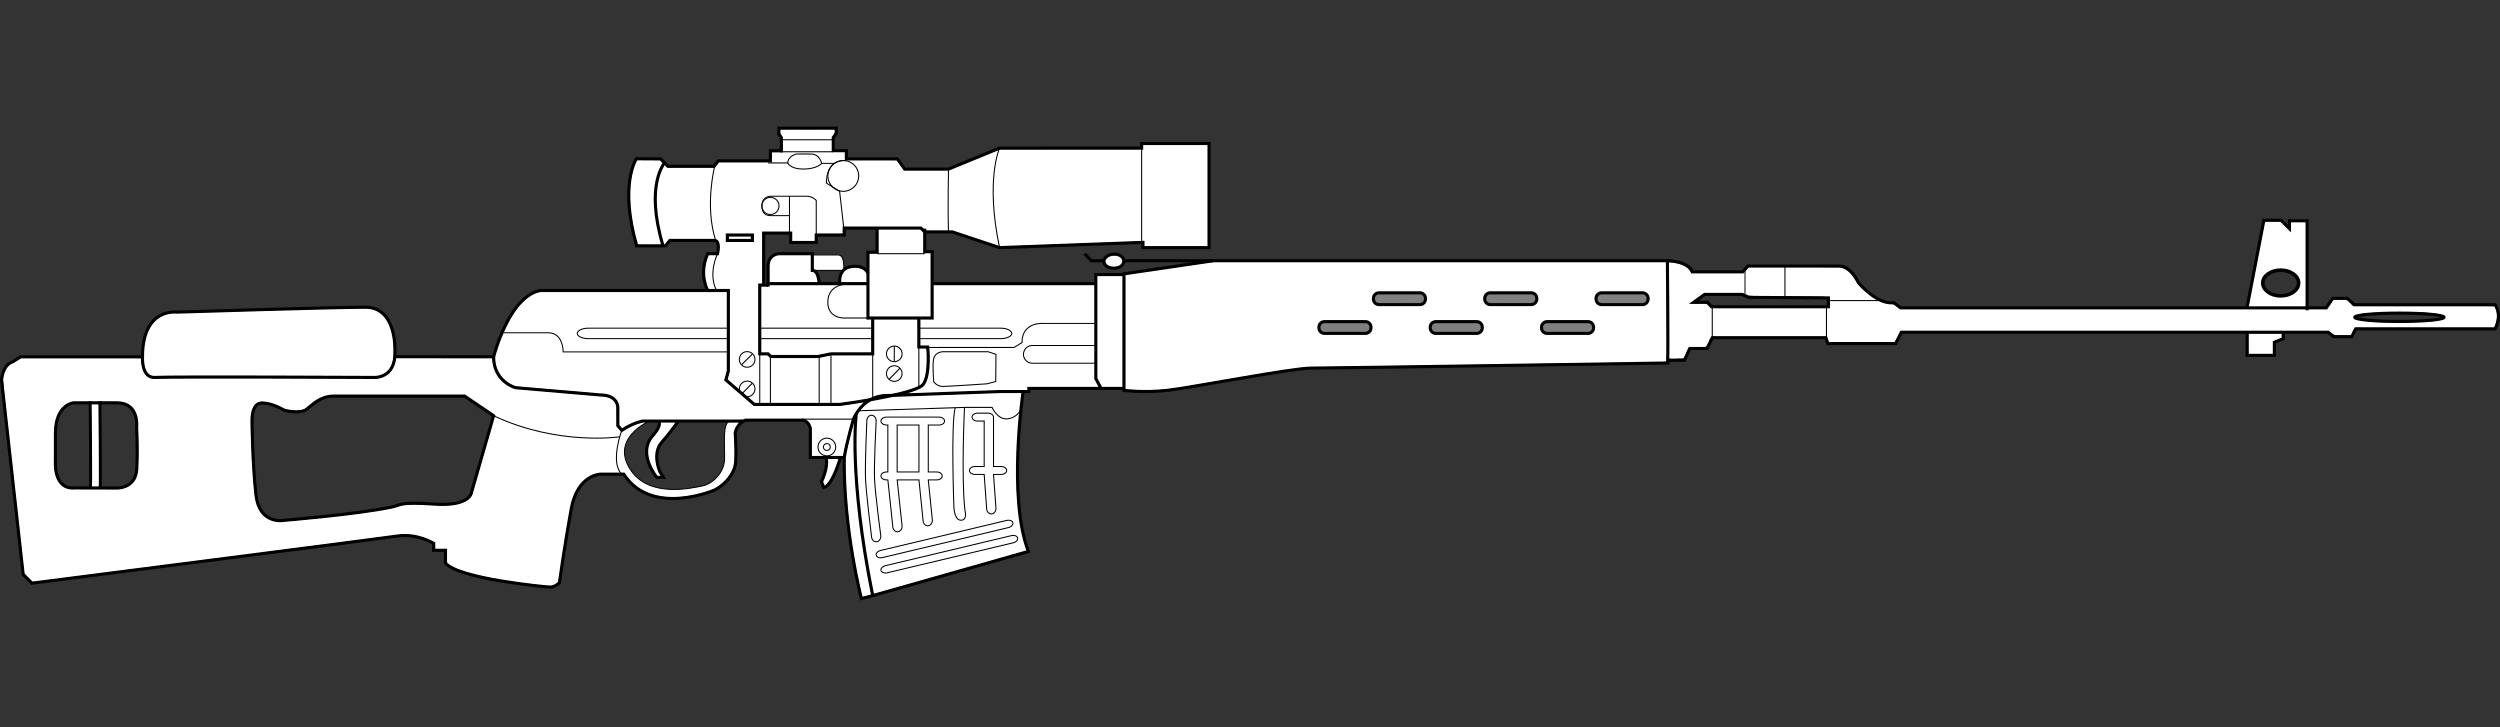 <?xml version="1.0" encoding="UTF-8" standalone="no"?>
<svg
   version="1.1"
   x="0px"
   y="0px"
   width="2406.909"
   height="700"
   viewBox="0 0 2406.909 700"
   enable-background="new 0 0 2663.467 581.884"
   xml:space="preserve"
   id="svg218"
   xmlns="http://www.w3.org/2000/svg"
   xmlns:svg="http://www.w3.org/2000/svg"
   xmlns:rdf="http://www.w3.org/1999/02/22-rdf-syntax-ns#"
   xmlns:cc="http://creativecommons.org/ns#"
   xmlns:dc="http://purl.org/dc/elements/1.1/"><rect x="0" y="0" width="2406.909" height="700" fill="#333333" stroke="none"/><defs
   id="defs222" />


<g
   id="layer3"><path
     style="fill:#ffffff;stroke-width:0;stroke:none"
     d="m 1606.538,252.395 c -0.329,30.742 0.241,61.659 0.258,92.469 3.351,1.575 8.31,-0.017 12.267,0.348 4.235,0.057 3.917,-6.304 6.131,-9 1.904,-3.608 7.903,-1.014 11.575,-1.944 4.934,1.208 7.705,-1.525 8.886,-6.106 0.687,-5.733 6.342,-3.544 10.396,-3.907 34.3,0 68.6,0 102.899,0 0.177,4.903 3.205,6.838 7.889,5.67 18.968,0 37.935,0 56.903,0 2.627,-3.205 3.855,-7.672 5.968,-11.34 137.465,0 274.93,0 412.395,0 2.732,3.478 6.92,4.773 11.206,4.249 3.453,-0.613 8.301,1.359 10.846,-1.042 1.226,-4.913 4.067,-7.286 9.208,-6.042 42.495,0 84.989,0 127.484,0 3.779,-5.889 4.58,-14.64 0.702,-20.87 -10.625,-0.888 -21.714,-0.118 -32.515,-0.377 -34.522,0 -69.043,0 -103.565,0 -3.152,-2.547 -5.273,-7.704 -10.097,-6.379 -3.859,0.412 -9.19,-1.71 -10.727,3.239 -2.016,2.337 -3.16,6.827 -7.092,5.658 -136.194,0.572 -272.39,0.224 -408.585,0.304 -3.225,-2.93 -7.059,-5.603 -11.643,-5.076 -13.097,-2.279 -22.931,-12.739 -30.966,-22.548 -3.784,-6.386 -9.767,-13.155 -17.961,-12.341 -28.15,-0.694 -56.317,-0.271 -84.473,-0.422 -2.935,2.885 -4.866,7.288 -9.852,5.67 -15.279,0 -30.558,0 -45.838,0 -3.735,-7.804 -14.032,-9.827 -21.698,-10.214 z m 52.986,30.043 c 7.927,0.51 16.372,-1.297 23.803,2.118 16.477,1.461 33.105,0.344 49.639,0.773 9.578,0.161 19.154,-0.081 28.696,0.81 -1.079,3.126 2.353,10.764 -2.126,10.49 -37.38,0 -74.759,0 -112.138,0 -2.399,-4.085 -6.321,-4.943 -10.753,-4.253 -3.142,-0.009 -6.234,0.042 -9.348,-0.26 4.537,-3.272 8.999,-7.267 13.905,-9.679 6.108,0 12.215,0 18.323,0 z m 650.029,17.971 c 13.826,0.289 27.866,-0.28 41.355,2.773 1.787,0.187 4.622,2.472 1.924,3.743 -9.695,3.574 -20.367,2.667 -30.527,3.332 -17.81,0.076 -35.863,1.191 -53.355,-2.59 -2.157,0.015 -4.319,-2.649 -1.71,-3.815 8.293,-3.055 17.404,-2.386 26.14,-3.128 5.383,-0.205 10.772,-0.294 16.171,-0.315 z"
     id="path3" /><path
     style="fill:#ffffff;stroke:none;stroke-width:0"
     d="m 2186.007,212.93 c -1.789,0.207 -3.831,-0.374 -5.484,0.472 -0.857,1.649 -0.768,3.713 -1.285,5.507 -4.916,25.25 -9.734,50.52 -14.65,75.77 0.313,1.592 2.546,0.535 3.693,0.839 17.103,0 34.207,0 51.31,0 1.404,-0.637 0.395,-2.718 0.7,-3.958 0,-25.811 0,-51.621 0,-77.432 -0.637,-1.404 -2.718,-0.395 -3.958,-0.7 -3.578,0.066 -7.21,-0.132 -10.755,0.098 -1.023,0.935 -0.208,2.811 -0.469,4.11 0,1.566 0,3.131 0,4.697 -3.165,-3.071 -6.184,-6.362 -9.441,-9.297 -3.171,-0.254 -6.453,-0.04 -9.661,-0.106 z m 9.778,46.002 c 6.314,0.023 13.28,2.45 16.805,8.026 2.845,4.455 1.582,10.731 -2.498,13.994 -6.423,5.573 -16.116,6.319 -23.797,3.104 -4.078,-1.792 -8.027,-5.232 -8.736,-9.828 -0.606,-3.796 0.865,-7.741 3.799,-10.217 3.941,-3.455 9.312,-5.046 14.426,-5.078 z"
     id="path5" /><path
     style="fill:#ffffff;stroke:none;stroke-width:0"
     d="m 2164.71,321.144 c -0.464,2.758 -0.062,5.684 -0.197,8.506 0.065,3.662 -0.131,7.377 0.098,11.006 0.935,1.023 2.811,0.209 4.111,0.469 6.499,-0.066 13.051,0.131 19.517,-0.098 1.023,-0.93 0.234,-2.806 0.508,-4.102 0.03,-2.703 0.06,-5.405 0.09,-8.108 2.696,-1.237 5.681,-2.039 8.193,-3.552 0.091,-1.328 0.404,-2.812 0.039,-4.115 -2.162,-0.532 -4.534,-0.059 -6.773,-0.219 -8.361,0 -16.721,0 -25.082,0 -0.168,0.071 -0.335,0.142 -0.503,0.213 z"
     id="path7" /><path
     style="fill:#ffffff;stroke:none;stroke-width:0"
     d="m 87.753,389.053 c -0.423,2.605 0.065,5.366 -0.013,8.033 0.294,23.718 0.334,47.438 0.473,71.157 0.585,1.379 2.57,0.367 3.746,0.626 1.164,-0.308 3.151,0.59 3.714,-0.771 -0.105,-26.19 0.077,-52.385 -0.434,-78.572 -0.625,-1.37 -2.635,-0.392 -3.841,-0.687 -1.193,0.116 -2.529,-0.248 -3.645,0.213 z"
     id="path8" /><path
     style="fill:#ffffff;stroke:none;stroke-width:0"
     d="m 380.969,344.535 c -0.578,7.622 -4.962,15.506 -12.466,18.214 -4.126,2.051 -8.879,0.982 -13.302,1.335 -69.836,0.192 -139.674,-0.47 -209.509,0.165 -5.3,-1.806 -8.159,-7.264 -8.92,-12.516 -0.552,-2.276 -0.191,-4.757 -0.903,-6.944 -11.199,-0.328 -22.496,-0.046 -33.733,-0.141 -27.283,0 -54.566,0 -81.849,0 -3.304,1.782 -6.359,4.103 -9.868,5.537 -4.717,3.155 -7.214,8.989 -7.582,14.51 1.117,16.115 3.274,32.143 4.924,48.211 5.137,46.435 10.31,92.867 15.464,139.3 2.351,2.85 5.26,5.303 7.822,8.003 4.24,0.087 8.599,-1.015 12.884,-1.388 112.619,-14.478 225.288,-28.872 337.857,-43.542 9.601,-1.357 19.457,-0.188 28.522,3.384 2.776,1.022 5.41,2.376 8.051,3.698 0.15,2.111 -0.306,4.354 0.24,6.379 3.638,0.403 7.411,0.056 11.1,0.172 0.166,4.277 -0.327,8.698 0.242,12.887 5.064,4.565 11.78,6.687 18.122,8.829 22.811,6.684 46.477,9.799 70.026,12.577 5.207,0.228 10.798,2.144 15.816,-0.067 1.962,-1.157 4.397,-2.569 4.124,-5.209 3.572,-24.073 7.096,-48.251 11.822,-72.076 2.482,-11.075 8.356,-22.163 18.816,-27.535 3.333,-1.925 7.126,-2.782 10.965,-2.572 7.132,-0.118 14.265,-0.152 21.398,-0.23 5.868,8.795 14.195,16.178 24.288,19.675 16.272,5.749 34.23,4.234 50.571,-0.431 6.619,-1.929 13.528,-3.874 18.749,-8.638 5.858,-4.999 11.091,-11.601 12.327,-19.388 1.006,-9.762 0.209,-19.574 0.112,-29.35 -0.16,-3.72 1.951,-6.87 4.149,-9.657 0.692,-1.827 -1.992,-1.27 -3.012,-1.358 -2.594,0.193 -5.419,-0.334 -7.842,0.484 -3.65,5.458 -2.565,12.333 -2.843,18.522 -0.131,6.953 0.379,13.973 -0.478,20.87 -1.532,8.153 -7.528,14.81 -14.338,19.156 -6.259,3.17 -13.351,3.618 -20.171,4.82 -14.201,1.699 -29.424,1.546 -42.267,-5.572 -9.769,-5.5 -17.221,-15.502 -18.855,-26.676 -1.097,-8.103 2.716,-16.098 8.378,-21.661 3.281,-3.645 7.441,-6.271 11.305,-9.124 0.075,-1.796 -2.484,-0.529 -3.657,-0.448 -6.826,1.785 -13.169,5.071 -19.054,8.909 -1.444,-1.968 -3.53,-3.698 -4.598,-5.806 -0.134,-6.786 -0.017,-13.607 -0.306,-20.372 -1.791,-4.047 -5.614,-6.934 -9.984,-7.587 -11.006,-1.412 -22.114,-1.999 -33.161,-3.069 -18.171,-1.672 -36.412,-2.828 -54.52,-4.917 -5.203,-1.156 -9.709,-4.554 -13.367,-8.319 -5.136,-5.43 -7.902,-12.855 -8.207,-20.185 -1.381,-1.428 -4.098,-0.323 -5.996,-0.742 -28.916,-0.541 -57.84,-0.292 -86.76,-0.356 l -0.323,0.147 z m 80.788,45.361 c 4.771,3.229 9.535,6.469 14.323,9.673 -3.704,15.196 -8.402,30.162 -12.622,45.234 -3.129,10.605 -6.009,21.303 -9.351,31.836 -3.717,6.387 -11.696,8.405 -18.472,9.402 -14.029,1.375 -28.046,-1.056 -42.103,-0.353 -7.098,-0.037 -13.623,3.247 -20.574,4.245 -27.355,5.088 -55.074,7.741 -82.742,10.486 -7.191,0.573 -14.409,1.534 -21.581,1.804 -6.368,-0.307 -12.68,-3.044 -16.644,-8.15 -6.76,-8.265 -6.665,-19.571 -7.705,-29.685 -1.52,-20.971 -2.68,-42.078 -2.43,-63.089 0.336,-4.816 1.622,-10.383 5.948,-13.202 3.405,-1.707 7.462,-0.819 11.056,-0.246 5.934,1.099 11.076,4.413 16.671,6.443 5.637,1.201 11.84,1.995 17.342,-0.181 5.601,-3.46 10.12,-8.582 16.335,-11.078 5.236,-2.998 11.421,-2.063 17.21,-2.471 40.456,-0.298 80.914,-0.062 121.37,-0.142 4.656,3.157 9.312,6.315 13.968,9.472 z m -358.347,-3.046 c 5.94,0.285 12.136,-0.581 17.817,1.473 6.613,2.661 10.673,9.525 11.125,16.456 0.662,14.352 0.83,28.773 0.405,43.122 -0.125,5.53 -0.584,11.488 -4.383,15.928 -3.092,3.785 -7.86,6.137 -12.606,6.807 -16.502,-0.047 -33.015,0.291 -49.511,-0.191 -6.817,-1.196 -11.184,-7.575 -12.675,-13.888 -1.963,-7.664 -1.048,-15.758 -1.278,-23.63 0.181,-8.506 -0.048,-17.06 0.836,-25.515 1.471,-8.031 5.813,-16.134 13.663,-19.416 3.034,-1.917 6.812,-0.675 10.21,-1.051 8.799,-0.033 17.598,-0.095 26.398,-0.093 z"
     id="path9" /><path
     style="fill:#ffffff;stroke:none;stroke-width:0"
     d="m 348.927,296.74 c -25.31,0.231 -50.612,1.008 -75.915,1.637 -32.109,0.839 -64.216,1.874 -96.32,2.8 -5.133,0.226 -10.354,-0.189 -15.409,0.904 -6.903,1.66 -12.971,6.233 -16.591,12.325 -4.94,8.207 -6.435,17.986 -6.543,27.428 -0.156,5.671 -0.082,11.831 3.167,16.735 1.697,2.639 4.85,4.261 7.991,3.904 23.264,-0.494 46.542,-0.273 69.816,-0.325 44.858,0.009 89.716,0.149 134.574,0.309 3.583,-0.135 7.222,0.292 10.764,-0.395 5.374,-1.02 10.221,-4.628 12.464,-9.655 2.962,-6.255 2.458,-13.37 2.23,-20.09 -0.295,-6.801 -1.634,-13.623 -4.343,-19.888 -2.993,-6.806 -8.545,-12.981 -15.958,-14.851 -3.228,-0.966 -6.597,-0.847 -9.926,-0.838 z"
     id="path10" /><path
     style="fill:#ffffff;stroke:none;stroke-width:0"
     d="m 635.909,406.341 c -0.556,0.831 -0.199,1.938 -0.389,2.89 -0.486,3.358 -2.711,6.159 -4.759,8.771 -2.748,3.3 -5.649,6.771 -6.642,11.072 -0.835,2.784 -0.593,5.725 -0.531,8.589 0.386,3.995 1.742,7.842 3.387,11.481 1.55,3.298 3.425,6.471 5.647,9.349 0.785,0.476 1.825,0.103 2.714,0.221 0.782,0.24 1.562,-0.608 0.956,-1.28 -1.304,-1.897 -2.336,-3.997 -2.972,-6.189 -1.965,-6.373 -2.795,-13.391 -0.518,-19.8 0.99,-2.933 2.863,-5.448 4.939,-7.703 4.562,-5.267 8.817,-10.801 12.92,-16.428 0.302,-0.876 -0.77,-1.15 -1.42,-1.072 -4.3,-0.09 -8.602,-0.03 -12.902,-0.048 -0.143,0.049 -0.287,0.098 -0.43,0.148 z"
     id="path11" /><path
     style="fill:#ffffff;stroke:none;stroke-width:0"
     d="m 798.099,441.293 c -0.628,-0.082 -1.652,0.015 -1.556,0.873 0.732,6.85 -1.365,13.628 -3.931,19.885 -0.281,0.814 -0.984,1.667 -0.45,2.531 0.49,1.129 0.729,2.414 1.454,3.408 0.94,0.272 1.613,-0.756 2.284,-1.267 3.24,-3.32 5.258,-7.591 7.146,-11.771 1.804,-4.177 3.356,-8.479 4.694,-12.816 0.046,-1.091 -1.331,-0.753 -2.036,-0.807 -2.535,-0.016 -5.07,-0.039 -7.605,-0.036 z"
     id="path12" /><path
     style="fill:#ffffff;stroke:none;stroke-width:0"
     d="m 564.722,280.502 c -15.101,0.162 -30.233,-0.316 -45.312,0.638 -4.102,0.264 -7.542,2.835 -10.892,4.964 -11.211,8.421 -18.13,21.136 -23.786,33.68 -3.174,7.574 -6.318,15.25 -8.227,23.249 -1.055,10.562 4.905,21.068 13.95,26.384 4.499,3.329 10.461,2.829 15.725,3.641 25.902,2.388 51.874,4.184 77.732,6.901 6.151,0.854 11.98,6.034 11.829,12.514 0.356,5.727 -0.059,11.595 0.363,17.299 1.2,0.999 2.286,4.09 4.12,2.309 5.182,-3.062 10.698,-5.836 16.59,-7.18 13.36,-0.658 26.878,-0.24 40.299,-0.377 19.35,-0.118 38.712,0.25 58.055,-0.314 5.22,-1.155 10.676,-0.508 15.998,-0.706 14.115,0.129 28.243,-0.156 42.348,0.374 3.877,0.478 6.454,4.34 7.567,7.73 0.167,9.197 -0.059,18.483 0.354,27.626 1.98,0.871 4.679,0.124 6.929,0.373 7.754,-0.099 15.594,0.197 23.295,-0.147 1.026,-2.18 1.001,-5.047 1.712,-7.457 2.417,-10.52 4.777,-21.107 8.481,-31.241 2.296,-4.845 5.992,-8.866 9.454,-12.859 -0.61,-1.805 -3.59,0.067 -5.13,-0.121 -7.009,0.969 -13.943,2.854 -21.068,2.397 -26.473,0.053 -52.946,0.105 -79.419,0.158 -9.332,-8.062 -18.617,-16.18 -27.992,-24.192 1.068,-4.234 2.916,-8.365 2.377,-12.822 0.003,-24.039 0.005,-48.078 0.007,-72.118 -1.278,-1.548 -4.122,-0.296 -6.016,-0.7 -43.114,10e-4 -86.229,-6.4e-4 -129.343,-0.004 z"
     id="path13" /><path
     style="fill:#ffffff;stroke:none;stroke-width:0"
     d="m 750.948,124.462 c -0.835,2.819 0.55,5.586 2.309,7.734 0,4.666 0,9.332 0,13.998 -3.47,0.157 -7.076,-0.313 -10.46,0.24 -0.403,3.047 -0.054,6.23 -0.172,9.329 -16.718,0.011 -33.437,0.021 -50.155,0.032 -1.997,1.243 -2.891,4.148 -4.828,5.283 -15.072,0 -30.145,0 -45.217,0 -2.495,-2.297 -4.662,-5.082 -7.352,-7.088 -7.244,0.1 -14.573,-0.197 -21.764,0.147 -3.293,5.193 -4.472,11.573 -5.683,17.585 -1.659,9.42 -1.303,19.073 -0.758,28.579 1.271,11.84 3.502,23.593 6.838,35.028 1.701,1.143 4.293,0.198 6.343,0.507 6.66,-0.101 13.411,0.202 20.015,-0.151 1.752,-1.458 2.869,-4.022 4.728,-5.165 14.669,0.128 29.354,-0.266 44.014,0.239 3.327,0.405 3.689,4.594 3.637,7.219 -0.027,2.386 -0.224,4.75 -0.813,7.089 -3.216,0.16 -6.571,-0.318 -9.701,0.24 -2.638,6.47 -3.997,13.494 -3.263,20.49 0.399,4.428 1.162,9.129 3.579,12.885 6.655,0.077 13.321,0.011 19.981,0.033 0,26.254 0,52.509 0,78.763 -0.519,2.669 -2.031,5.382 -1.911,8.028 8.653,7.8 17.617,15.254 26.409,22.9 8.124,0.395 16.38,0.056 24.555,0.169 18.822,-0.039 37.655,0.078 56.471,-0.058 10.157,-1.669 20.48,-2.572 30.474,-5.098 4.04,-1.649 8.193,-3.218 12.596,-3.338 4.565,-0.36 9.222,-0.314 13.695,-1.67 7.729,-2.007 15.797,-3.768 22.618,-8.097 3.211,-3.372 3.917,-8.309 4.801,-12.707 0.859,-7.044 0.785,-14.202 0.479,-21.28 -0.473,-1.743 -2.951,-0.962 -4.281,-1.238 -1.753,-0.345 -5.288,1.118 -4.478,-1.779 -0.099,-8.605 0.197,-17.295 -0.147,-25.847 -1.976,-0.88 -4.681,-0.126 -6.932,-0.377 -11.577,0 -23.153,0 -34.73,0 -1.548,1.278 -0.296,4.122 -0.7,6.016 0,9.571 0,19.143 0,28.714 -14.071,0.058 -28.163,-0.115 -42.22,0.086 -5.601,0.997 -11.11,2.901 -16.866,2.388 -13.475,0.002 -26.95,0.004 -40.425,0.006 -1.32,-1.672 -2.891,-3.077 -5.182,-2.481 -1.783,-0.418 -5.277,0.874 -5.894,-0.709 0,-22.569 0,-45.137 0,-67.706 2.152,0.366 4.418,-0.09 3.544,-2.826 0,-15.714 0,-31.428 0,-47.142 9.338,0 18.676,0 28.015,0 0.155,2.998 -0.31,6.13 0.24,9.042 7.179,0.401 14.492,0.057 21.723,0.172 1.533,-1.226 0.315,-3.994 0.7,-5.838 -0.716,-2.904 3.264,-1.113 4.961,-1.604 7.188,-0.098 14.46,0.195 21.595,-0.147 0.879,-1.861 0.125,-4.452 0.377,-6.587 25.139,0 50.277,0 75.416,0 0.984,1.448 2.68,2.312 4.338,2.207 -0.509,2.599 2.744,1.457 4.245,1.691 7.335,0.076 14.719,-0.151 22.024,0.112 14.693,4.756 29.22,10.049 44.038,14.399 4.898,0.904 9.931,-0.1 14.877,0.002 41.539,-1.493 83.086,-2.841 124.615,-4.595 0.448,1.626 -1.048,4.873 1.054,5.321 19.964,0 39.928,0 59.891,0 1.548,-1.278 0.296,-4.122 0.7,-6.016 0,-30.595 0,-61.191 0,-91.786 -1.278,-1.548 -4.122,-0.296 -6.016,-0.7 -18.664,0 -37.329,0 -55.993,0 -1.996,0.701 0.783,4.981 -1.763,4.607 -45.65,0.035 -91.313,-0.069 -136.954,0.052 -16.356,6.714 -32.713,13.427 -49.069,20.141 -14.244,-0.008 -28.487,-0.016 -42.731,-0.024 -2.385,-3.204 -4.459,-6.763 -7.029,-9.757 -12.009,-0.314 -24.16,-0.045 -36.223,-0.135 -4.431,0 -8.861,0 -13.292,0 -0.153,-2.526 0.307,-5.184 -0.24,-7.625 -4.11,-0.403 -8.356,-0.056 -12.518,-0.172 0.14,-4.689 -0.277,-9.554 0.203,-14.136 1.715,-2.121 3.428,-4.859 2.392,-7.664 -7.888,-0.401 -15.91,-0.057 -23.849,-0.172 -9.547,0.098 -19.179,-0.195 -28.673,0.147 z"
     id="path14" /><path
     style="fill:#ffffff;stroke:none;stroke-width:0"
     d="m 740.64,274.219 c -0.148,0.923 -0.431,1.277 -1.422,1.164 -2.132,0.177 -4.311,-0.097 -6.412,0.2 -0.766,0.799 -0.192,2.188 -0.369,3.23 0,20.082 0,40.164 0,60.246 0.389,1.242 2.032,0.499 3.004,0.7 1.471,0 2.942,0 4.414,0 1.003,0.845 1.74,2.101 2.931,2.658 14.78,-0.009 29.561,0.019 44.339,-0.014 4.434,-0.857 8.848,-1.905 13.294,-2.644 12.716,0 25.432,0 38.148,0 1.242,-0.389 0.499,-2.032 0.7,-3.004 0,-9.687 0,-19.373 0,-29.06 -0.366,-1.225 -1.968,-0.51 -2.915,-0.7 -1.503,0.407 -1.732,-0.459 -1.515,-1.772 0,-10.162 0,-20.324 0,-30.486 -0.389,-1.242 -2.032,-0.499 -3.004,-0.7 -30.241,0 -60.482,0 -90.723,0 -0.157,0.061 -0.314,0.121 -0.47,0.182 z"
     id="path15" /><path
     style="fill:#ffffff;stroke:none;stroke-width:0"
     d="m 760.16,245.157 c -3.876,0.102 -7.786,-0.195 -11.64,0.279 -3.448,0.643 -6.463,3.174 -7.491,6.558 -0.894,3.346 -0.494,6.87 -0.618,10.294 0.04,3.138 -0.084,6.308 0.063,9.426 0.523,1.013 2,0.34 2.94,0.535 14.527,0 29.054,0 43.581,0 1.248,-0.344 0.388,-1.817 0.358,-2.707 -0.624,-2.725 -1.144,-5.895 -3.486,-7.714 -0.776,-0.592 -1.795,-0.56 -2.72,-0.547 -0.043,-5.193 0.085,-10.417 -0.064,-15.59 -0.523,-1.013 -2,-0.34 -2.94,-0.535 -5.995,3.2e-4 -11.989,-9.5e-4 -17.984,0.001 z"
     id="path17" /><path
     style="fill:#ffffff;stroke:none;stroke-width:0"
     d="m 783.166,245.514 c -0.519,1.368 -0.09,2.96 -0.23,4.417 0.043,3.037 -0.086,6.106 0.064,9.123 0.849,1.265 2.655,1.187 4.044,1.232 7.757,0.099 15.516,0.056 23.273,0.09 0.911,-0.403 1.64,-1.305 2.188,-2.111 -0.035,-3.474 -0.022,-7.231 -1.694,-10.404 -0.918,-1.669 -2.783,-2.872 -4.727,-2.529 -7.483,0 -14.965,0 -22.448,0 -0.157,0.061 -0.314,0.121 -0.47,0.182 z"
     id="path18" /><path
     style="fill:#ffffff;stroke:none;stroke-width:0"
     d="m 823.138,257.266 c -3.52,0.054 -7.302,0.71 -9.949,3.224 -2.685,2.364 -3.808,5.992 -3.892,9.478 -0.11,0.941 -0.066,2.576 1.313,2.279 7.842,0 15.684,0 23.526,0 1.242,-0.389 0.499,-2.032 0.7,-3.004 -0.148,-2.243 0.37,-4.644 -0.532,-6.77 -2.352,-3.752 -6.909,-5.319 -11.166,-5.208 z"
     id="path19" /><path
     style="fill:#ffffff;stroke:none;stroke-width:0"
     d="m 845.538,220.707 c -0.519,1.368 -0.09,2.96 -0.23,4.417 0,6.205 0,12.409 0,18.614 -2.771,0.043 -5.574,-0.085 -8.325,0.064 -1.013,0.523 -0.34,2 -0.535,2.94 0,19.255 0,38.51 0,57.765 0.389,1.242 2.032,0.499 3.004,0.7 18.782,0 37.565,0 56.347,0 1.242,-0.389 0.499,-2.032 0.7,-3.004 0,-19.432 0,-38.864 0,-58.297 -0.389,-1.242 -2.032,-0.499 -3.004,-0.7 -1.361,0 -2.723,0 -4.084,0 0,-6.409 0,-12.817 0,-19.226 -0.641,-1.303 -2.014,-2.131 -2.942,-3.248 -1.497,-0.474 -3.179,-0.075 -4.749,-0.207 -11.904,0 -23.808,0 -35.713,0 -0.157,0.061 -0.314,0.121 -0.47,0.182 z"
     id="path20" /><path
     style="fill:#ffffff;stroke:none;stroke-width:0"
     d="m 898.519,274.219 c -0.519,1.368 -0.09,2.96 -0.23,4.417 0,9.453 0,18.906 0,28.36 -4.07,0.043 -8.172,-0.085 -12.223,0.064 -1.013,0.523 -0.34,2 -0.535,2.94 0,7.501 0,15.002 0,22.504 0.389,1.242 2.032,0.499 3.004,0.7 1.806,0 3.612,0 5.418,0 0.622,5.933 0.685,11.895 0.465,17.848 -0.367,5.984 -0.937,12.216 -3.677,17.691 -1.238,2.697 -3.853,4.349 -6.452,5.492 -3.068,1.45 -6.359,2.372 -9.493,3.592 -1.044,1.122 0.914,1.477 1.758,1.26 27.791,-0.84 55.577,-2.013 83.364,-2.865 9.688,-0.217 19.39,-0.111 29.086,-0.137 1.242,-0.393 0.502,-2.034 0.7,-3.012 22.549,-0.03 45.098,-0.059 67.647,-0.089 1.401,-0.397 0.124,-1.818 -0.227,-2.592 -0.938,-1.857 -2.103,-3.657 -2.9,-5.55 -0.01,-30.034 -0.015,-60.069 -0.022,-90.103 -0.389,-1.242 -2.032,-0.499 -3.004,-0.7 -50.736,0 -101.473,0 -152.209,0 -0.157,0.061 -0.314,0.121 -0.47,0.182 z"
     id="path21" /><path
     style="fill:#ffffff;stroke:none;stroke-width:0"
     d="m 972.152,377.818 c -23.855,0.391 -47.692,1.493 -71.536,2.274 -13.742,0.528 -27.5,0.922 -41.233,1.537 -6.814,1.508 -13.687,2.649 -20.504,4.09 -3.725,1.578 -6.784,4.457 -9.496,7.401 -3.815,4.328 -6.745,9.467 -8.066,15.112 -2.859,10.713 -5.789,21.448 -7.564,32.404 -0.293,7.444 0.195,14.902 0.336,22.347 1.501,36.272 6.83,72.333 14.847,107.719 0.519,1.333 0.283,3.161 1.426,4.147 2.063,-0.006 4.08,-1.028 6.115,-1.425 50.552,-14.13 101.006,-28.613 151.52,-42.88 1.197,-0.803 -0.206,-2.331 -0.261,-3.394 -6.166,-18.964 -8.014,-38.954 -8.807,-58.75 -0.957,-29.551 1.075,-59.135 4.741,-88.443 0.249,-0.891 0.475,-2.434 -0.947,-2.142 -3.524,0.002 -7.048,-0.006 -10.572,0.003 z"
     id="path23" /><path
     style="fill:#ffffff;stroke:none;stroke-width:0"
     d="m 1056.105,265.513 c -0.464,2.758 -0.063,5.684 -0.197,8.506 0,29.979 0,59.959 0,89.938 1.426,2.959 2.979,5.961 4.661,8.766 1.838,0.509 3.984,0.068 5.937,0.218 4.706,-0.062 9.465,0.137 14.138,-0.089 1.024,-0.934 0.209,-2.811 0.47,-4.11 0,-34.247 0,-68.494 0,-102.741 -0.637,-1.404 -2.718,-0.395 -3.958,-0.7 -6.92,0.066 -13.893,-0.131 -20.779,0.098 l -0.231,0.098 z"
     id="path25" /><path
     style="fill:#ffffff;stroke:none;stroke-width:0"
     d="m 1072.619,245.784 c -3.554,-0.234 -7.346,1.686 -8.834,4.99 -0.462,2.569 1.942,4.69 4.042,5.709 2.889,0.987 6.15,0.831 9.06,-0.004 2.409,-0.913 4.787,-3.558 3.996,-6.274 -1.347,-3.359 -4.867,-4.658 -8.265,-4.421 z"
     id="path27" /><path
     style="fill:#ffffff;stroke:none;stroke-width:0"
     d="m 1167.246,252.144 c -27.819,4.079 -55.639,8.158 -83.458,12.238 -1.363,1.44 -0.225,4.098 -0.598,6.009 0,34.653 0,69.306 0,103.958 1.073,1.519 3.704,0.563 5.388,1.096 8.823,0.486 17.688,0.191 26.521,-0.021 17.387,-0.886 34.431,-4.768 51.584,-7.475 27.562,-4.598 55.064,-9.73 82.752,-13.417 11.546,-1.438 23.223,-0.962 34.84,-1.337 103.325,-1.411 206.65,-2.891 309.972,-4.539 3.413,-0.234 6.979,0.174 10.295,-0.459 0.446,-9.504 0.196,-19.131 0.249,-28.683 -0.063,-22.222 -0.269,-44.442 -0.423,-66.663 -1.286,-1.54 -4.121,-0.292 -6.016,-0.695 -143.702,-0.001 -287.405,-0.021 -431.107,-0.011 z"
     id="path29" /></g><g
   id="layer4"
   style="display:inline"><path
     style="fill:#808080;stroke:none;stroke-width:0"
     d="m 1284.199,310.659 c -3.758,0.162 -7.628,-0.298 -11.31,0.6 -1.661,0.791 -2.24,2.986 -2.15,4.691 0.193,2.375 2.453,4.289 4.843,3.968 13.251,0.268 26.507,0.09 39.759,0.149 2.515,-0.671 4.097,-3.381 3.475,-5.903 -0.352,-2.114 -2.411,-3.653 -4.546,-3.396 -10.021,-0.207 -20.048,-0.071 -30.071,-0.11 z"
     id="path31" /><path
     style="fill:#808080;stroke:none;stroke-width:0"
     d="m 1340.799,282.843 c -4.871,0.14 -9.793,-0.258 -14.634,0.339 -3.881,1.175 -3.838,7.661 0.037,8.793 5.754,0.509 11.562,0.133 17.335,0.235 8.414,-0.086 16.877,0.073 25.261,-0.17 2.682,-1.479 3.659,-5.546 1.364,-7.807 -1.818,-1.93 -4.75,-1.058 -7.087,-1.336 -7.425,-0.078 -14.85,-0.049 -22.275,-0.054 z"
     id="path33" /><path
     style="fill:#808080;stroke:none;stroke-width:0"
     d="m 1380.805,310.775 c -2.726,1.204 -3.764,4.902 -2.021,7.322 1.231,2.069 3.848,1.911 5.93,1.911 12.428,0.007 24.862,0.095 37.287,-0.184 3.441,0.137 5.211,-4.412 3.438,-7.068 -0.897,-1.764 -2.963,-2.119 -4.756,-2.019 -13.162,-0.163 -26.326,-0.041 -39.489,-0.079 l -0.24,0.073 z"
     id="path35" /><path
     style="fill:#808080;stroke:none;stroke-width:0"
     d="m 1449.788,282.845 c -5.487,0.11 -11.014,-0.159 -16.478,0.314 -3.118,1.109 -3.949,5.609 -1.511,7.823 1.327,1.769 3.765,0.897 5.629,1.16 12.377,0.081 24.761,0.246 37.136,-0.032 2.829,0.093 4.497,-3.079 3.905,-5.59 -0.282,-2.294 -2.596,-3.819 -4.826,-3.565 -7.949,-0.193 -15.903,-0.082 -23.854,-0.11 z"
     id="path36" /><path
     style="fill:#808080;stroke:none;stroke-width:0"
     d="m 1495.469,310.693 c -2.643,0.174 -5.427,-0.322 -7.985,0.467 -3.42,1.701 -3.027,7.789 0.848,8.643 6.767,0.504 13.578,0.16 20.361,0.272 7.101,-0.123 14.232,0.273 21.314,-0.331 3.053,-0.422 4.253,-4.689 2.515,-7.02 -0.811,-1.205 -1.914,-2.377 -3.517,-1.946 -11.179,-0.028 -22.358,-0.084 -33.537,-0.085 z"
     id="path37" /><path
     style="fill:#808080;stroke:none;stroke-width:0"
     d="m 1554.932,282.842 c -4.761,0.127 -9.565,-0.241 -14.301,0.311 -3.542,1.045 -4.151,6.44 -1.062,8.374 1.676,1.407 4.056,0.454 6.054,0.732 12.361,-0.049 24.751,0.098 37.094,-0.074 2.887,-1.121 4.025,-5.058 2.11,-7.511 -1.136,-1.534 -3.078,-2.137 -4.933,-1.834 -8.321,2.3e-4 -16.642,-6.7e-4 -24.963,9.8e-4 z"
     id="path38" /></g><g
   id="layer1"><g
     id="g473"
     transform="translate(0,121.874)"><path
       style="opacity:1;fill:none;stroke:#000000;stroke-width:3;stroke-miterlimit:10"
       id="path48"
       d="m 1640.863,248.254 v 27.896 h -8.512 c 0,0 -2.771,26.1 4.254,35.93 7.027,9.828 80.553,19.385 80.553,19.385 h 82.083 l 27.422,-23.641 -2.364,-8.51 V 236.91 221.777 h 19.855"
       stroke-miterlimit="10"
       transform="matrix(-1,0,0,1,2525.512,-63.949)" /><polyline
       style="opacity:1;fill:none;stroke:#000000;stroke-width:3;stroke-miterlimit:10"
       id="polyline50"
       points="1786.003,216.58 1794.041,216.58       1794.041,282.768 1786.003,282.768 1783.48,285.289 1737.982,285.289 1725.488,282.768 1708.941,282.768 1685.301,282.768       1685.301,248.254     "
       stroke-miterlimit="10"
       transform="matrix(-1,0,0,1,2525.512,-63.949)" /><path
       style="opacity:1;fill:none;stroke:#000000;stroke-miterlimit:10"
       id="path2"
       d="M 1346.322,193.1"
       stroke-miterlimit="10"
       transform="matrix(-1,0,0,1,2525.512,-63.949)" /><path
       style="opacity:1;fill:none;stroke:#000000;stroke-width:3;stroke-miterlimit:10"
       id="path4"
       d="M 919.929,287.519 C 919.373,283.515 920.194,193.099 920.194,193.099 h 437.474 l 85.73,12.605 V 317.91 c 0,0 -18.911,2.521 -41.604,0 -22.693,-2.521 -119.771,-21.432 -138.682,-21.432 -18.911,0 -343.354,-4.916 -343.354,-4.916 v 0 z"
       stroke-miterlimit="10"
       transform="matrix(-1,0,0,1,2525.512,-63.949)" /><path
       style="opacity:1;fill:none;stroke:#000000;stroke-width:3;stroke-miterlimit:10"
       id="path6"
       d="m 920.194,193.1 c 0,0 -19.857,0 -23.956,10.713 H 847.7 l -5.042,-5.58 h -86.991 c 0,0 -10.716,-1.982 -19.542,16.299 0,0 -18.28,21.434 -34.039,18.91 l -6.304,5.043 H 285.884 l -6.145,-9.141 h -14.183 l -6.62,6.146 H 123.25 c 0,0 -7.092,8.982 0,23.164 h 134.268 l 3.781,7.566 h 17.493 l 5.201,-4.254 h 49.641 361.201 l 5.674,10.871 h 65.243 l 1.891,-5.672 h 109.211 l 5.2,10.402 h 16.548 l 5.2,11.346 h 16.391"
       stroke-miterlimit="10"
       transform="matrix(-1,0,0,1,2525.512,-63.949)" /><polygon
       style="opacity:1;fill:none;stroke:#000000;stroke-width:3;stroke-miterlimit:10"
       id="polygon8"
       points="877.8,237.381 881.583,233.125 894.82,233.125 884.419,225.561 848.015,225.561 841.87,228.398 765.28,228.871 765.28,237.381 "
       stroke-miterlimit="10"
       transform="matrix(-1,0,0,1,2525.512,-63.949)" /><polyline
       style="opacity:1;fill:none;stroke:#000000;stroke-width:3;stroke-miterlimit:10"
       id="polyline10"
       points="304.323,240.781 304.323,154.645        321.343,154.645 321.343,162.209 329.38,154.174 345.928,154.174 362.002,237.381      "
       stroke-miterlimit="10"
       transform="matrix(-1,0,0,1,2525.512,-63.949)" /><ellipse
       style="opacity:1;fill:none;stroke:#000000;stroke-width:3.477;stroke-miterlimit:10"
       id="circle12"
       cy="150.584"
       cx="-2195.769"
       stroke-miterlimit="10"
       transform="scale(-1,1)"
       rx="17.257"
       ry="12.369" /><polyline
       style="opacity:1;fill:none;stroke:#000000;stroke-width:3;stroke-miterlimit:10"
       id="polyline14"
       points="327.331,261.967 327.331,268.111        335.841,271.578 335.841,284.186 362.002,284.186 362.002,261.967      "
       stroke-miterlimit="10"
       transform="matrix(-1,0,0,1,2525.512,-63.949)" /><path
       style="opacity:1;fill:none;stroke:#000000;stroke-width:3;stroke-miterlimit:10"
       id="path16"
       d="m 258.463,247.547 c 0,2.219 -19.261,4.018 -43.022,4.018 -23.761,0 -43.021,-1.799 -43.021,-4.018 0,-2.223 19.26,-4.02 43.021,-4.02 23.762,0 43.022,1.797 43.022,4.02 z"
       stroke-miterlimit="10"
       transform="matrix(-1,0,0,1,2525.512,-63.949)" /><polyline
       style="opacity:1;fill:none;stroke:#000000;stroke-width:3;stroke-miterlimit:10"
       id="polyline18"
       points="1443.399,206.414 1470.504,206.414        1470.504,306.559 1465.46,316.02 1443.399,316.02      "
       stroke-miterlimit="10"
       transform="matrix(-1,0,0,1,2525.512,-63.949)" /><line
       style="opacity:1;fill:none;stroke:#000000;stroke-width:3;stroke-miterlimit:10"
       id="line20"
       y2="215.16"
       x2="1628.095"
       y1="215.16"
       x1="1470.504"
       stroke-miterlimit="10"
       transform="matrix(-1,0,0,1,2525.512,-63.949)" /><path
       style="opacity:1;fill:none;stroke:#000000;stroke-width:3;stroke-miterlimit:10"
       id="path22"
       d="m 1465.46,316.02 h 69.498 v 3.012 h 27.894 l 110.157,3.92 c 0,0 19.856,-0.941 30.73,22.221 0,0 6.619,22.693 8.982,37.354 h 32.622 v -27.896 c 0,0 1.417,-8.51 9.456,-8.035 h 52.95 c 0,0 8.51,3.094 9.928,12.656 0,0 -1.593,23.254 0,30.785 1.586,7.486 7.565,17.074 19.386,23.691 0,0 60.986,26.475 87.936,-15.129 h 22.221 c 0,0 22.219,0 28.366,33.566 6.146,33.566 11.347,70.916 11.347,70.916 0,0 4.254,4.256 8.51,4.256 4.254,0 88.88,-8.039 101.174,-23.166 V 471.88 h 11.347 v -6.621 c 0,0 15.603,-9.928 34.985,-7.09 19.385,2.836 351.746,45.387 351.746,45.387 l 8.509,-8.512 20.803,-187.219 c 0,0 -0.946,-14.656 -10.874,-17.492 l -7.564,-4.729 H 2388.32"
       stroke-miterlimit="10"
       transform="matrix(-1,0,0,1,2525.512,-63.949)" /><path
       style="opacity:1;fill:none;stroke:#000000;stroke-width:3;stroke-miterlimit:10"
       id="path24"
       d="m 1540.474,319.031 c 0,0 15.13,101.631 -5.042,153.951 l 148.766,42.234 11.978,3.152 c 0,0 17.336,-66.191 16.547,-135.844"
       stroke-miterlimit="10"
       transform="matrix(-1,0,0,1,2525.512,-63.949)" /><path
       style="opacity:1;fill:none;stroke:#000000;stroke-width:3;stroke-miterlimit:10"
       id="path26"
       d="m 1716.347,382.525 c 0,0 7.566,27.105 16.074,28.996 l 2.206,-5.676 c 0,0 -6.933,-13.869 -4.411,-23.32"
       stroke-miterlimit="10"
       transform="matrix(-1,0,0,1,2525.512,-63.949)" /><path
       style="opacity:1;fill:none;stroke:#000000;stroke-width:3;stroke-miterlimit:10"
       id="path28"
       d="m 1809.531,347.467 h 97.187 c 0,0 8.826,1.334 20.174,8.896 l 3.782,-4.449 V 334.93 c 0,0 -0.766,-12.605 17.02,-12.605 l 81.421,-6.979 c 0,0 21.179,-5.627 21.171,-29.742"
       stroke-miterlimit="10"
       transform="matrix(-1,0,0,1,2525.512,-63.949)" /><path
       style="opacity:1;fill:none;stroke:#000000;stroke-width:3;stroke-miterlimit:10"
       id="path30"
       d="m 2050.285,342.338 21.274,73.752 c 0,0 0.945,13.711 35.459,11.348 34.512,-2.363 31.403,0.689 41.604,2.836 33.508,7.057 103.538,12.764 103.538,12.764 0,0 23.637,4.73 26.948,-24.582 3.31,-29.314 3.781,-70.445 3.781,-70.445 0,0 0.945,-17.965 -9.455,-17.965 -10.401,0 -21.748,7.094 -21.748,7.094 0,0 -15.129,3.779 -21.275,-0.947 -6.145,-4.727 -13.236,-12.766 -26.475,-12.766 -13.239,0 -125.758,0 -125.758,0 z"
       stroke-miterlimit="10"
       transform="matrix(-1,0,0,1,2525.512,-63.949)" /><path
       style="opacity:1;fill:none;stroke:#000000;stroke-width:3;stroke-miterlimit:10"
       id="path32"
       d="m 2393.994,353.844 c 0,0 -3.149,-23.955 18.911,-23.955 22.062,0 41.604,0 41.604,0 0,0 17.65,1.359 17.65,29.361 0,28.002 0,28.002 0,28.002 0,0 1.889,26.477 -18.912,24.586 l -38.449,0.096 c 0,0 -19.852,1.795 -20.957,-18.379 -1.109,-20.172 0.153,-39.711 0.153,-39.711 z"
       stroke-miterlimit="10"
       transform="matrix(-1,0,0,1,2525.512,-63.949)" /><path
       style="opacity:1;fill:none;stroke:#000000;stroke-width:3;stroke-miterlimit:10"
       id="path34"
       d="m 2145.312,279.459 c 0,0 -1.891,-41.607 28.367,-41.607 30.258,0 181.522,4.729 181.522,4.729 0,0 33.118,-4.729 33.118,43.023 0,0 1.418,20.803 -12.293,19.857 -13.711,-0.946 -209.428,0 -209.428,0 0,0 -22.703,2.363 -21.286,-26.002 z"
       stroke-miterlimit="10"
       transform="matrix(-1,0,0,1,2525.512,-63.949)" /><line
       style="opacity:1;fill:none;stroke:#000000;stroke-width:3.013;stroke-miterlimit:10"
       id="line36"
       y2="151.211"
       x2="835.639"
       y1="151.211"
       x1="740.919"
       stroke-miterlimit="10" /><polyline
       style="opacity:1;fill:none;stroke:#000000;stroke-width:3;stroke-miterlimit:10"
       id="polyline38"
       points="1635.189,162.209 1635.189,184.43        1628.095,184.43 1628.095,248.254 1689.873,248.254 1689.873,184.904 1681.047,184.904 1681.047,162.209      "
       stroke-miterlimit="10"
       transform="matrix(-1,0,0,1,2525.512,-63.949)" /><path
       style="opacity:1;fill:none;stroke:#000000;stroke-width:3;stroke-miterlimit:10"
       id="path40"
       d="m 1689.873,205.232 c 0,0 2.52,-8.037 15.285,-6.619 12.765,1.418 12.293,13.709 11.818,16.547"
       stroke-miterlimit="10"
       transform="matrix(-1,0,0,1,2525.512,-63.949)" /><path
       style="opacity:1;fill:none;stroke:#000000;stroke-width:3;stroke-miterlimit:10"
       id="path42"
       d="m 1736.833,215.16 c 0,0 0.474,-12.766 6.619,-12.766 V 186.32 h 31.204 c 0,0 11.347,-0.336 11.347,12.125 0,12.461 0,19.553 0,19.553"
       stroke-miterlimit="10"
       transform="matrix(-1,0,0,1,2525.512,-63.949)" /><path
       style="opacity:1;fill:none;stroke:#000000;stroke-width:3;stroke-miterlimit:10"
       id="path44"
       d="m 2146.338,285.471 -96.053,0.133 c 0,0 -14.656,-58.15 -44.914,-63.826 h -161.217 c 0,0 8.982,-15.598 0,-35.457 h -9.455 c 0,0 -2.836,-11.818 2.365,-12.764 h 43.494 l 4.254,5.199 h 29.133 m 0.184,-83.824 -6.398,0.032 -18.187,0.112 -7.094,7.09 h -44.44 l -4.08,-5.199 h -50.132 V 87.276 H 1773.24 V 74.592 l 2.364,-3.469 v -5.674 h -55.158 v 5.045 l 2.837,4.098 v 12.604 h -12.607 v 7.881 h -49.168 l -6.934,9.768 h -42.234 l -49.168,-20.17 H 1426.379 V 80.26 h -64.927 v 100.23 h 63.669 v -5.043 l 138.051,5.043 45.385,-15.131 h 26.635 l 3.703,-3.703 h 15.207 22.221 36.429 v 6.699 h 26.922 v 7.172 h 24.585 v -9.064 h 26.004 v 48.697"
       stroke-miterlimit="10"
       transform="matrix(-1,0,0,1,2525.512,-63.949)" /><path
       style="opacity:1;fill:none;stroke:#000000;stroke-width:3;stroke-miterlimit:10"
       id="path192"
       d="m 1357.668,193.099 85.731,0.001 c 0,0 0.792,-6.307 9.302,-6.307 8.509,0 10.159,6.307 10.159,6.307 h 11.82 l 6.62,-6.621"
       stroke-miterlimit="10"
       transform="matrix(-1,0,0,1,2525.512,-63.949)" /><path
       style="opacity:1;fill:none;stroke:#000000;stroke-width:3;stroke-miterlimit:10"
       id="path194"
       d="m 1443.399,193.1 c 0,0 0.077,7.168 9.769,7.168 9.692,0 9.692,-7.168 9.692,-7.168"
       stroke-miterlimit="10"
       transform="matrix(-1,0,0,1,2525.512,-63.949)" /><path
       style="opacity:1;fill:none;stroke:#000000;stroke-width:3;stroke-miterlimit:10"
       id="path68"
       d="m 1912.879,94.932 c 0,0 16.669,24.822 -0.371,83.824"
       stroke-miterlimit="10"
       transform="matrix(-1,0,0,1,2525.512,-63.949)" /><path
       style="opacity:1;fill:none;stroke:#000000;stroke-miterlimit:10"
       id="path104"
       d="m 1713.204,200.821 c 0,0 -1.19,-13.317 5.428,-13.317 h 24.82 v 14.891 h -30.267"
       stroke-miterlimit="10"
       transform="matrix(-1,0,0,1,2525.512,-63.949)" /><path
       style="opacity:1;fill:none;stroke:#000000;stroke-miterlimit:10"
       id="path110"
       d="m 1902.215,348.488 c 0,0 35.08,16.071 16.797,45.067 -18.28,28.996 -60.83,17.967 -69.656,16.391 -8.825,-1.574 -21.115,-12.051 -21.433,-25.916 -0.315,-13.869 2.208,-32.781 -4.411,-36.563"
       stroke-miterlimit="10"
       transform="matrix(-1,0,0,1,2525.512,-63.949)" /><path
       style="opacity:1;fill:none;stroke:#000000;stroke-width:3;stroke-miterlimit:10"
       id="path116"
       d="m 1873.069,348.482 c 0,0 8.501,11.846 15.13,19.15 10.088,11.107 1.891,28.838 1.891,28.838 l -3.309,5.199 h 6.399 c 0,0 16.32,-19.717 6.839,-36.168 -2.807,-4.867 -11.426,-11.49 -8.825,-18.035"
       stroke-miterlimit="10"
       transform="matrix(-1,0,0,1,2525.512,-63.949)" /><path
       style="opacity:1;fill:none;stroke:#000000;stroke-miterlimit:10"
       id="path166"
       d="M 1811.023,256.766"
       stroke-miterlimit="10"
       transform="matrix(-1,0,0,1,2525.512,-63.949)" /><path
       d="m 87.076,347.926 c 0.564,-3.539 -0.269,-83.451 -0.269,-83.451"
       style="fill:none;stroke:#000000;stroke-width:2.84;stroke-miterlimit:10"
       id="path1" /><path
       d="m 96.423,347.954 c 0.564,-3.541 -0.269,-83.496 -0.269,-83.496"
       style="fill:none;stroke:#000000;stroke-width:2.841;stroke-miterlimit:10"
       id="path1-4" /></g></g><g
   id="layer2"
   style="display:inline"><path
     style="opacity:1;fill:none;stroke:#000000;stroke-width:3.017;stroke-miterlimit:10"
     id="path198"
     d="m 824.397,276.367 c 0,0 -7.826,58.008 15.813,175.191"
     stroke-miterlimit="10"
     transform="translate(0,121.874)" /><rect
     style="opacity:1;fill:none;stroke:#000000;stroke-width:3;stroke-miterlimit:10"
     id="rect52"
     height="5.201"
     width="24.111"
     stroke-miterlimit="10"
     y="168.355"
     x="1801.132"
     transform="matrix(-1,0,0,1,2525.512,57.925)" /><path
     style="opacity:1;fill:none;stroke:#000000;stroke-miterlimit:10"
     id="path200"
     d="m 1681.91,476.678 c -0.451,1.896 -3.167,2.891 -6.036,2.209 L 1554.77,450.043 c -2.868,-0.682 -4.844,-2.797 -4.393,-4.693 0.451,-1.893 3.168,-2.889 6.036,-2.205 l 121.104,28.842 c 2.869,0.681 4.845,2.796 4.393,4.691 z"
     stroke-miterlimit="10"
     transform="matrix(-1,0,0,1,2525.512,57.925)" /><path
     style="opacity:1;fill:none;stroke:#000000;stroke-miterlimit:10"
     id="path202"
     d="m 1677.316,491.324 c -0.453,1.895 -3.169,2.891 -6.036,2.207 l -121.105,-28.842 c -2.867,-0.684 -4.844,-2.797 -4.392,-4.693 0.451,-1.895 3.168,-2.891 6.036,-2.207 l 121.104,28.844 c 2.869,0.681 4.844,2.795 4.393,4.691 z"
     stroke-miterlimit="10"
     transform="matrix(-1,0,0,1,2525.512,57.925)" /><path
     style="opacity:1;fill:none;stroke:#000000;stroke-miterlimit:10"
     id="path56"
     d="m 1563.169,84.674 c 0,0 13.865,30.258 0,95.816"
     stroke-miterlimit="10"
     transform="matrix(-1,0,0,1,2525.512,57.925)" /><path
     style="opacity:1;fill:none;stroke:#000000;stroke-miterlimit:10"
     id="path58"
     d="m 1612.337,104.844 c 0,0 0.789,37.191 0,60.516"
     stroke-miterlimit="10"
     transform="matrix(-1,0,0,1,2525.512,57.925)" /><line
     style="opacity:1;fill:none;stroke:#000000;stroke-miterlimit:10"
     id="line54"
     y2="175.527"
     x2="1426.376"
     y1="84.674"
     x1="1426.376"
     stroke-miterlimit="10"
     transform="matrix(-1,0,0,1,2525.512,57.925)" /><path
     style="opacity:1;fill:none;stroke:#000000;stroke-width:3;stroke-miterlimit:10"
     id="path168"
     d="m 988.903,229.973 c 0,2.949 -2.41,5.361 -5.359,5.361 h -39.396 c -2.948,0 -5.359,-2.412 -5.359,-5.361 v -0.625 c 0,-2.951 2.412,-5.361 5.359,-5.361 h 39.396 c 2.949,0 5.359,2.41 5.359,5.361 z"
     stroke-miterlimit="10"
     transform="matrix(-1,0,0,1,2525.512,57.925)" /><path
     style="opacity:1;fill:none;stroke:#000000;stroke-width:3;stroke-miterlimit:10"
     id="path170"
     d="m 1041.382,257.707 c 0,2.949 -2.411,5.361 -5.36,5.361 h -39.396 c -2.948,0 -5.36,-2.412 -5.36,-5.361 v -0.625 c 0,-2.951 2.412,-5.359 5.36,-5.359 h 39.396 c 2.949,0 5.36,2.408 5.36,5.359 z"
     stroke-miterlimit="10"
     transform="matrix(-1,0,0,1,2525.512,57.925)" /><path
     style="opacity:1;fill:none;stroke:#000000;stroke-width:3;stroke-miterlimit:10"
     id="path172"
     d="m 1096.066,229.973 c 0,2.949 -2.412,5.361 -5.36,5.361 h -39.396 c -2.948,0 -5.358,-2.412 -5.358,-5.361 v -0.625 c 0,-2.951 2.41,-5.361 5.358,-5.361 h 39.396 c 2.949,0 5.36,2.41 5.36,5.361 z"
     stroke-miterlimit="10"
     transform="matrix(-1,0,0,1,2525.512,57.925)" /><path
     style="opacity:1;fill:none;stroke:#000000;stroke-width:3;stroke-miterlimit:10"
     id="path174"
     d="m 1148.544,257.707 c 0,2.949 -2.412,5.361 -5.361,5.361 h -39.396 c -2.947,0 -5.358,-2.412 -5.358,-5.361 v -0.625 c 0,-2.951 2.411,-5.359 5.358,-5.359 h 39.396 c 2.949,0 5.361,2.408 5.361,5.359 z"
     stroke-miterlimit="10"
     transform="matrix(-1,0,0,1,2525.512,57.925)" /><path
     style="opacity:1;fill:none;stroke:#000000;stroke-width:3;stroke-miterlimit:10"
     id="path176"
     d="m 1203.228,229.973 c 0,2.949 -2.411,5.361 -5.359,5.361 h -39.396 c -2.948,0 -5.358,-2.412 -5.358,-5.361 v -0.625 c 0,-2.951 2.41,-5.361 5.358,-5.361 h 39.396 c 2.948,0 5.359,2.41 5.359,5.361 z"
     stroke-miterlimit="10"
     transform="matrix(-1,0,0,1,2525.512,57.925)" /><path
     style="opacity:1;fill:none;stroke:#000000;stroke-width:3;stroke-miterlimit:10"
     id="path178"
     d="m 1255.707,257.707 c 0,2.949 -2.412,5.361 -5.361,5.361 h -39.395 c -2.947,0 -5.359,-2.412 -5.359,-5.361 v -0.625 c 0,-2.951 2.412,-5.359 5.359,-5.359 h 39.395 c 2.949,0 5.361,2.408 5.361,5.359 z"
     stroke-miterlimit="10"
     transform="matrix(-1,0,0,1,2525.512,57.925)" /><line
     style="opacity:1;fill:none;stroke:#000000;stroke-miterlimit:10"
     id="line180"
     y2="228.613"
     x2="807.042"
     y1="198.232"
     x1="807.042"
     stroke-miterlimit="10"
     transform="matrix(-1,0,0,1,2525.512,57.925)" /><line
     style="opacity:1;fill:none;stroke:#000000;stroke-width:0.935;stroke-miterlimit:10"
     id="line182"
     y2="164.005"
     x2="1680.018"
     y1="137.423"
     x1="1680.018"
     stroke-miterlimit="10"
     transform="translate(0,121.874)" /><line
     style="opacity:1;fill:none;stroke:#000000;stroke-miterlimit:10"
     id="line184"
     y2="266.91"
     x2="877.012"
     y1="236.531"
     x1="877.012"
     stroke-miterlimit="10"
     transform="matrix(-1,0,0,1,2525.512,57.925)" /><line
     style="opacity:1;fill:none;stroke:#000000;stroke-miterlimit:10"
     id="line186"
     y2="202.987"
     x2="1758.453"
     y1="172.608"
     x1="1758.453"
     stroke-miterlimit="10"
     transform="translate(0,121.874)" /><line
     style="opacity:1;fill:none;stroke:#000000;stroke-miterlimit:10"
     id="line188"
     y2="231.471"
     x2="765.28"
     y1="231.471"
     x1="713.431"
     stroke-miterlimit="10"
     transform="matrix(-1,0,0,1,2525.512,57.925)" /><line
     style="opacity:1;fill:none;stroke:#000000;stroke-miterlimit:10"
     id="line60"
     y2="186.32"
     x2="1681.047"
     y1="186.32"
     x1="1635.189"
     stroke-miterlimit="10"
     transform="matrix(-1,0,0,1,2525.512,57.925)" /><path
     style="opacity:1;fill:none;stroke:#000000;stroke-miterlimit:10"
     id="path62"
     d="m 1834.699,186.32 c 0,0 9.455,19.148 0.945,35.457"
     stroke-miterlimit="10"
     transform="matrix(-1,0,0,1,2525.512,57.925)" /><path
     style="opacity:1;fill:none;stroke:#000000;stroke-miterlimit:10"
     id="path64"
     d="m 688.068,38.233 c 0,0 -9.814,37.822 0.943,71.391"
     stroke-miterlimit="10"
     transform="translate(0,121.874)" /><path
     style="opacity:1;fill:none;stroke:#000000;stroke-width:3;stroke-miterlimit:10"
     id="path66"
     d="m 1885.68,98.938 c 0,0 19.146,21.037 1.497,79.818"
     stroke-miterlimit="10"
     transform="matrix(-1,0,0,1,2525.512,57.925)" /><path
     style="opacity:1;fill:none;stroke:#000000;stroke-miterlimit:10"
     id="path86"
     d="m 1712.749,165.359 4.409,-39.078 12.703,-7.922 c 0,0 1.3,-23.129 -19.188,-21.629"
     stroke-miterlimit="10"
     transform="matrix(-1,0,0,1,2525.512,57.925)" /><line
     style="opacity:1;fill:none;stroke:#000000;stroke-width:1.017;stroke-miterlimit:10"
     id="line88"
     y2="24.242"
     x2="750.871"
     y1="24.242"
     x1="801.719"
     stroke-miterlimit="10"
     transform="translate(0,121.874)" /><line
     style="opacity:1;fill:none;stroke:#000000;stroke-miterlimit:10"
     id="line90"
     y2="76.637"
     x2="1774.657"
     y1="76.637"
     x1="1723.281"
     stroke-miterlimit="10"
     transform="matrix(-1,0,0,1,2525.512,57.925)" /><path
     style="opacity:1;fill:none;stroke:#000000;stroke-miterlimit:10"
     id="path92"
     d="m 1739.67,168.355 v -33.254 c 0,0 2.993,-4.094 9.298,-4.094 6.305,0 34.827,0 34.827,0 0,0 8.196,0 8.196,9.336 0,4.373 -1.578,9.338 -8.196,9.338 -6.617,0 -18.358,0 -18.358,0 v 15.678"
     stroke-miterlimit="10"
     transform="matrix(-1,0,0,1,2525.512,57.925)" /><line
     style="opacity:1;fill:none;stroke:#000000;stroke-miterlimit:10"
     id="line94"
     y2="131.008"
     x2="1765.437"
     y1="149.682"
     x1="1765.437"
     stroke-miterlimit="10"
     transform="matrix(-1,0,0,1,2525.512,57.925)" /><circle
     style="opacity:1;fill:none;stroke:#000000;stroke-miterlimit:10"
     id="circle96"
     r="8.246"
     cy="140.344"
     cx="1783.746"
     stroke-miterlimit="10"
     transform="matrix(-1,0,0,1,2525.512,57.925)" /><circle
     style="opacity:1;fill:none;stroke:#000000;stroke-miterlimit:10"
     id="circle98"
     r="14.841"
     cy="111.439"
     cx="1713.618"
     stroke-miterlimit="10"
     transform="matrix(-1,0,0,1,2525.512,57.925)" /><path
     style="opacity:1;fill:none;stroke:#000000;stroke-miterlimit:10"
     id="path100"
     d="m 1722.465,99.371 h 11.979 c 0,0 1.761,-9.023 10.271,-9.023 8.51,0 14.023,0 14.023,0 0,0 8.042,1.725 8.354,8.59 h 18.911"
     stroke-miterlimit="10"
     transform="matrix(-1,0,0,1,2525.512,57.925)" /><path
     style="opacity:1;fill:none;stroke:#000000;stroke-miterlimit:10"
     id="path102"
     d="m 1734.444,99.371 c 0,0 4.52,5.473 17.519,5.473 13.001,0 15.13,-5.906 15.13,-5.906"
     stroke-miterlimit="10"
     transform="matrix(-1,0,0,1,2525.512,57.925)" /><path
     style="opacity:1;fill:none;stroke:#000000;stroke-miterlimit:10"
     id="path112"
     d="m 1926.891,356.363 c 0,0 11.609,31.094 0,42.234"
     stroke-miterlimit="10"
     transform="matrix(-1,0,0,1,2525.512,57.925)" /><path
     style="opacity:1;fill:none;stroke:#000000;stroke-miterlimit:10"
     id="path114"
     d="m 1928.88,362.641 c 0,0 59.468,8.852 121.404,-20.303"
     stroke-miterlimit="10"
     transform="matrix(-1,0,0,1,2525.512,57.925)" /><line
     style="opacity:1;fill:none;stroke:#000000;stroke-width:1.022;stroke-miterlimit:10"
     id="line152"
     y2="281.662"
     x2="771.872"
     y1="281.662"
     x1="820.94"
     stroke-miterlimit="10"
     transform="translate(0,121.874)" /><circle
     style="opacity:1;fill:none;stroke:#000000;stroke-miterlimit:10"
     id="circle154"
     r="8.532"
     cy="372.436"
     cx="1729.45"
     stroke-miterlimit="10"
     transform="matrix(-1,0,0,1,2525.512,57.925)" /><path
     style="opacity:1;fill:none;stroke:#000000;stroke-miterlimit:10"
     id="path106"
     d="m 1470.504,253.455 h 51.216 c 0,0 19.857,-1.42 19.857,18.441 l 7.723,4.727 h 83.051"
     stroke-miterlimit="10"
     transform="matrix(-1,0,0,1,2525.512,57.925)" /><path
     style="opacity:1;fill:none;stroke:#000000;stroke-miterlimit:10"
     id="path108"
     d="m 1824.298,280.877 h 159.012 c 0,0 -0.317,-18.439 14.498,-18.439 17.018,0 45.484,0 45.484,0"
     stroke-miterlimit="10"
     transform="matrix(-1,0,0,1,2525.512,57.925)" /><path
     style="opacity:1;fill:none;stroke:#000000;stroke-miterlimit:10"
     id="path118"
     d="m 1470.504,274.705 h 61.12 c 4.717,0 8.537,3.818 8.537,8.535 v 0 c 0,4.715 -3.82,8.539 -8.537,8.539 h -61.12"
     stroke-miterlimit="10"
     transform="matrix(-1,0,0,1,2525.512,57.925)" /><path
     style="opacity:1;fill:none;stroke:#000000;stroke-miterlimit:10"
     id="path120"
     d="m 1566.636,283.24 7.565,-2.521 h 43.81 c 0,0 6.932,0.314 8.51,6.305 1.576,5.988 0,22.693 0,22.693 0,0 -3.152,4.41 -8.51,4.41 -5.358,0 -42.551,-2.52 -42.551,-2.52 l -8.588,-2.205 z"
     stroke-miterlimit="10"
     transform="matrix(-1,0,0,1,2525.512,57.925)" /><line
     style="opacity:1;fill:none;stroke:#000000;stroke-miterlimit:10"
     id="line122"
     y2="315.152"
     x2="1640.863"
     y1="276.15"
     x1="1640.863"
     stroke-miterlimit="10"
     transform="matrix(-1,0,0,1,2525.512,57.925)" /><line
     style="opacity:1;fill:none;stroke:#000000;stroke-miterlimit:10"
     id="line124"
     y2="327.309"
     x2="1685.301"
     y1="276.15"
     x1="1685.301"
     stroke-miterlimit="10"
     transform="matrix(-1,0,0,1,2525.512,57.925)" /><line
     style="opacity:1;fill:none;stroke:#000000;stroke-miterlimit:10"
     id="line126"
     y2="331.465"
     x2="1736.833"
     y1="285.289"
     x1="1736.833"
     stroke-miterlimit="10"
     transform="matrix(-1,0,0,1,2525.512,57.925)" /><line
     style="opacity:1;fill:none;stroke:#000000;stroke-miterlimit:10"
     id="line128"
     y2="268.393"
     x2="741.717"
     y1="222.219"
     x1="741.717"
     stroke-miterlimit="10"
     transform="translate(0,121.874)" /><line
     style="opacity:1;fill:none;stroke:#000000;stroke-miterlimit:10"
     id="line130"
     y2="331.465"
     x2="1794.041"
     y1="282.768"
     x1="1794.041"
     stroke-miterlimit="10"
     transform="matrix(-1,0,0,1,2525.512,57.925)" /><line
     style="opacity:1;fill:none;stroke:#000000;stroke-width:1.013;stroke-miterlimit:10"
     id="line132"
     y2="267.516"
     x2="800.024"
     y1="220.155"
     x1="800.024"
     stroke-miterlimit="10"
     transform="translate(0,121.874)" /><circle
     style="opacity:1;fill:none;stroke:#000000;stroke-miterlimit:10"
     id="circle134"
     r="7.524"
     cy="288.127"
     cx="1806.175"
     stroke-miterlimit="10"
     transform="matrix(-1,0,0,1,2525.512,57.925)" /><circle
     style="opacity:1;fill:none;stroke:#000000;stroke-miterlimit:10"
     id="circle136"
     r="7.524"
     cy="252.553"
     cx="-719.337"
     stroke-miterlimit="10"
     transform="matrix(-1,0,0,1,0,121.874)" /><circle
     style="opacity:1;fill:none;stroke:#000000;stroke-miterlimit:10"
     id="circle138"
     r="7.524"
     cy="301.729"
     cx="1664.535"
     stroke-miterlimit="10"
     transform="matrix(-1,0,0,1,2525.512,57.925)" /><circle
     style="opacity:1;fill:none;stroke:#000000;stroke-miterlimit:10"
     id="circle140"
     r="7.524"
     cy="282.768"
     cx="1664.535"
     stroke-miterlimit="10"
     transform="matrix(-1,0,0,1,2525.512,57.925)" /><path
     style="opacity:1;fill:none;stroke:#000000;stroke-width:1.006;stroke-miterlimit:10"
     id="path142"
     d="m 835.637,184.301 h -23.741 c 0,0 -14.916,0 -14.916,-15.113 0,-15.538 14.392,-16.975 14.392,-16.975"
     stroke-miterlimit="10"
     transform="translate(0,121.874)" /><line
     style="opacity:1;fill:none;stroke:#000000;stroke-miterlimit:10"
     id="line144"
     y2="289.809"
     x2="1664.536"
     y1="275.244"
     x1="1664.536"
     stroke-miterlimit="10"
     transform="matrix(-1,0,0,1,2525.512,57.925)" /><line
     style="opacity:1;fill:none;stroke:#000000;stroke-width:1.077;stroke-miterlimit:10"
     id="line146"
     y2="243.172"
     x2="856.127"
     y1="232.614"
     x1="866.448"
     stroke-miterlimit="10"
     transform="translate(0,121.874)" /><line
     style="opacity:1;fill:none;stroke:#000000;stroke-width:1.043;stroke-miterlimit:10"
     id="line148"
     y2="229.117"
     x2="714.091"
     y1="219.074"
     x1="724.273"
     stroke-miterlimit="10"
     transform="translate(0,121.874)" /><line
     style="opacity:1;fill:none;stroke:#000000;stroke-width:1.045;stroke-miterlimit:10"
     id="line150"
     y2="257.385"
     x2="714.091"
     y1="247.203"
     x1="724.173"
     stroke-miterlimit="10"
     transform="translate(0,121.874)" /><line
     style="opacity:1;fill:none;stroke:#000000;stroke-miterlimit:10"
     id="line158"
     y2="268.111"
     x2="1685.301"
     y1="268.111"
     x1="1794.041"
     stroke-miterlimit="10"
     transform="matrix(-1,0,0,1,2525.512,57.925)" /><path
     style="opacity:1;fill:none;stroke:#000000;stroke-miterlimit:10"
     id="path160"
     d="m 1825.244,258.025 h 133.789 c 5.896,0 10.721,2.27 10.721,5.045 0,2.771 -4.824,5.041 -10.721,5.041 h -134.736"
     stroke-miterlimit="10"
     transform="matrix(-1,0,0,1,2525.512,57.925)" /><line
     style="opacity:1;fill:none;stroke:#000000;stroke-miterlimit:10"
     id="line162"
     y2="258.025"
     x2="1794.041"
     y1="258.025"
     x1="1685.301"
     stroke-miterlimit="10"
     transform="matrix(-1,0,0,1,2525.512,57.925)" /><path
     style="opacity:1;fill:none;stroke:#000000;stroke-miterlimit:10"
     id="path164"
     d="m 1640.863,268.111 h -78.713 c -5.897,0 -10.721,-2.27 -10.721,-5.041 0,-2.775 4.823,-5.045 10.721,-5.045 h 77.766"
     stroke-miterlimit="10"
     transform="matrix(-1,0,0,1,2525.512,57.925)" /><circle
     style="opacity:1;fill:none;stroke:#000000;stroke-miterlimit:10"
     id="circle156"
     r="3.287"
     cy="372.436"
     cx="1729.45"
     stroke-miterlimit="10"
     transform="matrix(-1,0,0,1,2525.512,57.925)" /><path
     style="opacity:1;fill:none;stroke:#000000;stroke-miterlimit:10"
     id="path204"
     d="m 1542.587,336.334 c 0,0 3.719,8.209 13.174,8.996 9.456,0.789 14.655,-11.029 14.655,-11.029 h 26.514 l 102.379,3.285"
     stroke-miterlimit="10"
     transform="matrix(-1,0,0,1,2525.512,57.925)" /><path
     style="opacity:1;fill:none;stroke:#000000;stroke-miterlimit:10"
     id="path206"
     d="m 1596.93,334.301 c 0,0 3.271,67.607 -0.477,99.475 0,0 -2.566,8.916 3.748,9.152 6.383,0.234 6.913,-12.17 6.913,-12.17 0,0 3.016,-80.383 -1.242,-96.17"
     stroke-miterlimit="10"
     transform="matrix(-1,0,0,1,2525.512,57.925)" /><path
     style="opacity:1;fill:none;stroke:#000000;stroke-miterlimit:10"
     id="path208"
     d="m 1686.467,458.334 c 0,2.949 -2.021,5.361 -4.491,5.361 -2.472,0 -4.491,-2.412 -4.491,-5.361 0,0 5.521,-41.574 6.081,-55.553 0.559,-13.887 -1.59,-55.555 -1.59,-55.555 0,-2.949 2.021,-5.359 4.491,-5.359 2.471,0 4.49,2.41 4.49,5.359 0,0 1.839,41.68 1.279,55.555 -0.561,13.922 -5.769,55.553 -5.769,55.553 z"
     stroke-miterlimit="10"
     transform="matrix(-1,0,0,1,2525.512,57.925)" /><path
     style="opacity:1;fill:none;stroke:#000000;stroke-miterlimit:10"
     id="path210"
     d="m 1586.804,391.211 h -8.823 v -43.744 h 6.302 c 2.949,0 5.361,-1.719 5.361,-3.816 0,-2.097 -2.412,-3.814 -5.361,-3.814 h -9.924 c -0.186,0 -0.363,0.023 -0.545,0.037 -0.107,-0.01 -0.213,-0.037 -0.323,-0.037 -0.747,0 -1.446,0.242 -2.067,0.631 -1.457,0.686 -2.424,1.855 -2.424,3.184 0,0.197 0.039,0.389 0.082,0.576 -0.05,0.316 -0.082,0.637 -0.082,0.971 v 46.014 h -7.324 c -2.95,0 -5.361,1.717 -5.361,3.814 0,2.1 2.411,3.816 5.361,3.816 H 1569 l -2.363,32.691 c 0,2.949 2.021,5.359 4.492,5.359 2.471,0 4.492,-2.41 4.492,-5.359 l 2.36,-32.691 h 8.823 c 2.949,0 5.361,-1.717 5.361,-3.816 10e-4,-2.099 -2.412,-3.816 -5.361,-3.816 z"
     stroke-miterlimit="10"
     transform="matrix(-1,0,0,1,2525.512,57.925)" /><path
     style="opacity:1;fill:none;stroke:#000000;stroke-miterlimit:10"
     id="path212"
     d="m 1672.02,396.471 h -1.284 v -44.613 c 0,-0.197 -0.03,-0.385 -0.051,-0.576 h 1.335 c 2.95,0 5.36,-1.719 5.36,-3.814 0,-2.098 -2.41,-3.816 -5.36,-3.816 h -50.515 c -2.949,0 -5.363,1.719 -5.363,3.816 0,2.096 2.414,3.814 5.363,3.814 h 10.355 c -0.018,0.191 -0.05,0.379 -0.05,0.576 v 44.613 h -8.075 c -2.949,0 -5.359,1.717 -5.359,3.816 0,2.096 2.41,3.814 5.359,3.814 h 8.075 l -3.951,38.828 c 0,2.951 2.021,5.363 4.491,5.363 2.47,0 4.491,-2.412 4.491,-5.363 l 3.954,-38.828 h 20.957 l -4.742,44.609 c 0,2.947 2.021,5.361 4.493,5.361 2.47,0 4.491,-2.414 4.491,-5.361 l 4.74,-44.609 h 1.284 c 2.95,0 5.36,-1.719 5.36,-3.814 0,-2.099 -2.408,-3.816 -5.358,-3.816 z m -31.224,0 v -44.613 c 0,-0.197 -0.034,-0.385 -0.051,-0.576 h 21.057 c -0.018,0.191 -0.049,0.379 -0.049,0.576 v 44.613 z"
     stroke-miterlimit="10"
     transform="matrix(-1,0,0,1,2525.512,57.925)" /></g></svg>
